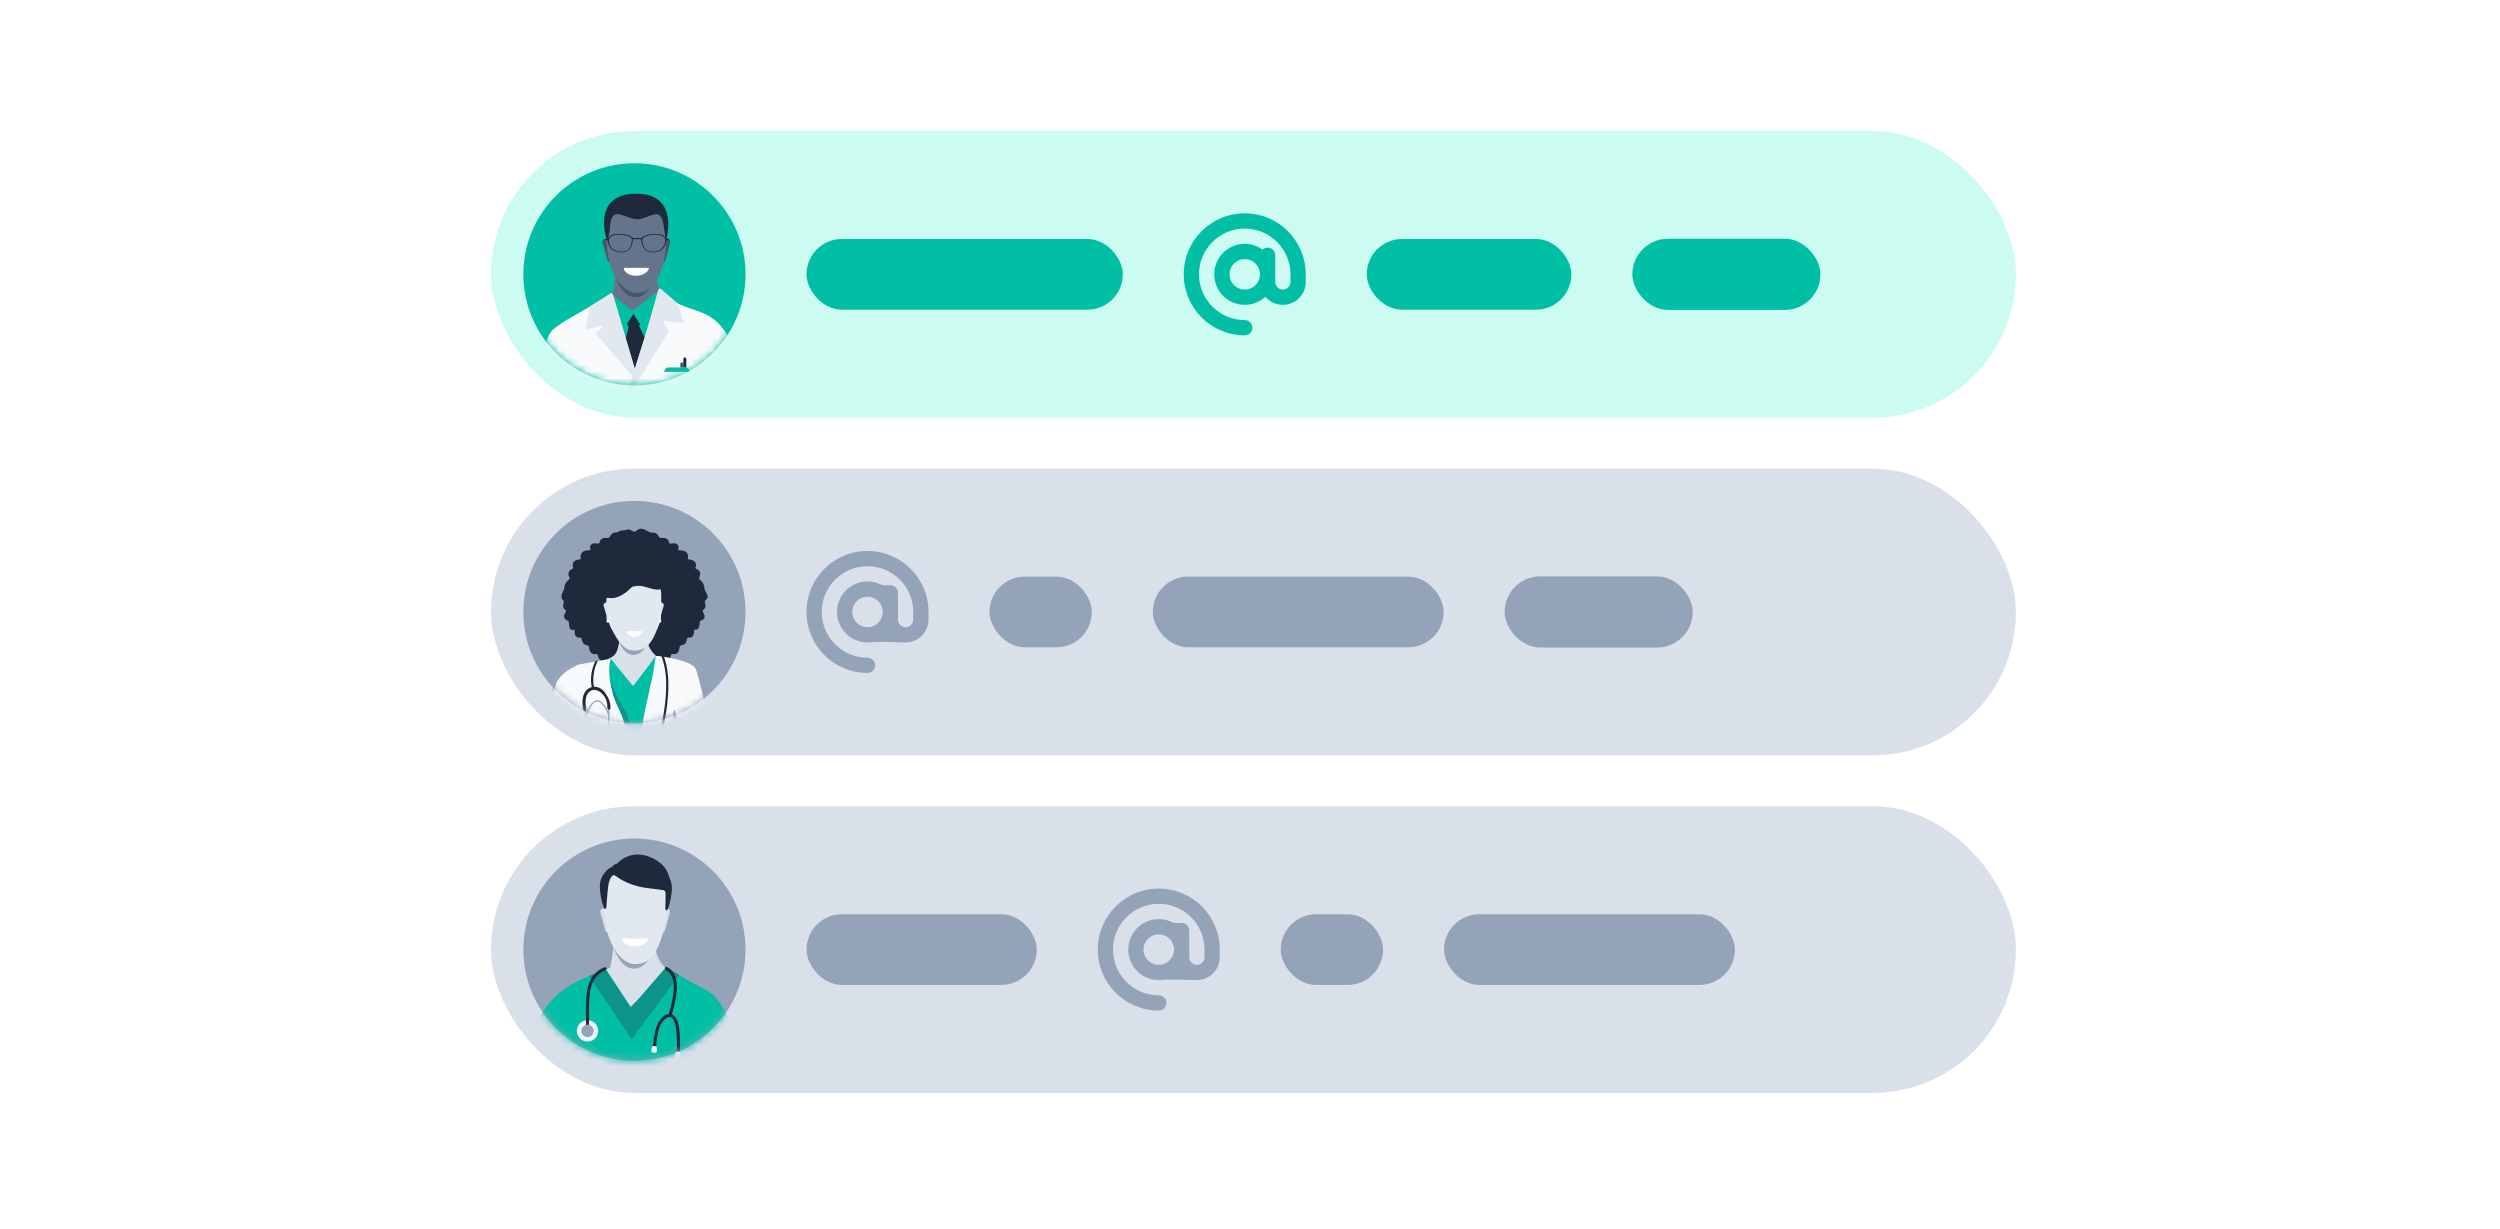 <svg width="360" height="177" viewBox="0 0 360 177" fill="none" xmlns="http://www.w3.org/2000/svg">
<rect width="360" height="177" fill="white"/>
<rect x="70.711" y="18.855" width="219.578" height="41.298" rx="20.649" fill="#CCFBF1"/>
<circle cx="91.36" cy="39.505" r="15.996" fill="#01BFA5"/>
<mask id="mask0_1517_257" style="mask-type:alpha" maskUnits="userSpaceOnUse" x="75" y="23" width="33" height="33">
<circle cx="91.36" cy="39.505" r="15.996" fill="white"/>
</mask>
<g mask="url(#mask0_1517_257)">
<path d="M88.608 39.464C88.608 39.464 88.463 41.269 88.136 42.64L84.082 45.199C84.673 46.781 88.802 50.053 88.802 50.053L92.7 46.551L98.728 44.637C98.728 44.637 94.274 42.807 94.518 39.463C93.187 39.421 88.609 39.463 88.609 39.463L88.608 39.464Z" fill="#64748B"/>
<path d="M87.583 34.697C87.519 34.47 87.284 34.338 87.057 34.401C86.83 34.465 86.697 34.7 86.761 34.927L87.465 37.445C87.528 37.672 87.764 37.805 87.991 37.742C88.218 37.678 88.35 37.443 88.287 37.216L87.583 34.697Z" fill="#475569"/>
<path d="M88.569 39.719C89.11 41.287 90.299 43.366 92.204 42.67C93.356 42.25 93.928 40.9 94.272 39.719H88.569Z" fill="#475569"/>
<path d="M96.51 34.92C96.571 34.692 96.436 34.458 96.209 34.397C95.981 34.335 95.747 34.47 95.686 34.698L95.004 37.222C94.943 37.45 95.077 37.684 95.305 37.745C95.533 37.807 95.767 37.672 95.828 37.445L96.51 34.92Z" fill="#475569"/>
<path d="M88.589 29.534C88.812 29.336 89.057 29.159 89.317 29.007C90.115 28.541 91.046 28.304 91.981 28.264C93.025 28.219 94.026 28.724 94.823 29.32C95.311 29.686 95.726 30.162 95.896 30.727C96.017 31.13 96.008 31.557 96.003 31.976C95.978 33.92 96.058 35.905 95.537 37.803C95.122 39.318 94.415 41.432 92.672 42.019C90.071 42.895 88.51 40.05 87.887 38.175C87.54 37.13 87.413 36.029 87.345 34.939C87.225 33.013 86.955 30.982 88.588 29.533L88.589 29.534Z" fill="#64748B"/>
<path d="M89.851 38.576C89.814 38.58 89.826 38.644 89.832 38.694C89.881 39.142 90.608 39.717 91.6 39.717C92.592 39.717 93.329 39.132 93.424 38.694C93.433 38.653 93.445 38.577 93.405 38.576H89.851Z" fill="white"/>
<path d="M87.356 34.406C87.356 34.406 87.678 34.672 87.85 32.538C88.102 29.416 89.977 31.552 91.759 31.571C93.496 31.591 95.189 29.375 95.577 32.579C95.801 34.417 95.956 34.495 95.956 34.495C95.956 34.495 97.856 27.919 91.707 27.881C85.192 27.841 87.312 34.317 87.312 34.317L87.356 34.406Z" fill="#1E293B"/>
<path d="M92.34 34.447C92.374 34.833 92.426 36.339 93.973 36.339C95.52 36.339 95.831 35.288 95.911 34.943C95.945 34.799 95.967 34.712 95.983 34.66C95.995 34.616 96.036 34.585 96.083 34.585H96.203C96.269 34.585 96.32 34.532 96.32 34.467C96.32 34.401 96.267 34.349 96.203 34.349H95.995C95.972 34.349 95.95 34.339 95.936 34.32C95.881 34.244 95.725 34.04 95.512 33.9C95.102 33.629 94.224 33.669 93.55 33.745C92.72 33.837 92.396 34.241 92.396 34.241L92.351 34.276H91.127L91.082 34.241C91.082 34.241 90.758 33.837 89.928 33.745C89.254 33.668 88.376 33.627 87.966 33.899C87.757 34.037 87.602 34.236 87.546 34.315C87.53 34.337 87.506 34.349 87.48 34.349H87.277C87.211 34.349 87.159 34.403 87.159 34.467C87.159 34.533 87.213 34.585 87.277 34.585H87.425C87.453 34.585 87.478 34.602 87.487 34.629C87.501 34.675 87.527 34.764 87.567 34.941C87.648 35.287 87.96 36.337 89.505 36.337C91.052 36.337 91.104 34.832 91.138 34.445H92.338L92.34 34.447ZM95.479 35.578C95.121 36.085 94.249 36.432 93.356 36.132C92.475 35.837 92.497 34.488 92.497 34.488C92.618 33.94 93.755 33.842 93.772 33.842C93.789 33.842 94.544 33.734 95.058 33.87C95.686 34.038 95.774 34.412 95.774 34.412C95.849 34.822 95.735 35.215 95.48 35.578H95.479ZM87.707 34.412C87.707 34.412 87.794 34.037 88.423 33.87C88.937 33.734 89.692 33.842 89.709 33.842C89.727 33.842 90.864 33.94 90.984 34.488C90.984 34.488 91.007 35.837 90.126 36.132C89.232 36.432 88.361 36.086 88.002 35.578C87.746 35.215 87.633 34.822 87.709 34.412H87.707Z" fill="#1E293B"/>
<path d="M85.706 43.863L88.049 42.384L90.781 44.543C90.96 44.684 91.214 44.679 91.388 44.531L95.171 41.602L95.666 42.503L94.19 49.45L91.743 54.096L90.731 53.271L85.706 43.863Z" fill="#01BFA5"/>
<path d="M93.107 49.212C93.104 49.158 93.089 49.105 93.066 49.055L92.024 46.964C92.24 46.706 92.3 46.416 92.347 46.289L92.489 45.45C92.603 45.168 92.392 44.86 92.105 44.888L90.063 45.081C89.766 45.109 89.613 45.474 89.793 45.728L90.241 46.538C90.313 46.64 90.461 47.03 90.58 47.03L90.639 46.644L89.676 50.462C89.666 50.505 89.661 50.55 89.664 50.594L89.95 54.911C89.965 55.13 90.141 55.296 90.348 55.287L93.092 55.157C93.305 55.146 93.469 54.953 93.455 54.727L93.107 49.212Z" fill="#1E293B"/>
<path d="M89.22 43.725L91.037 44.739C91.235 44.849 91.301 45.056 91.194 45.228L90.297 46.654C90.153 46.882 89.739 46.879 89.6 46.65L88.718 45.195L89.218 43.725H89.22Z" fill="#01BFA5"/>
<path d="M93.332 43.653L91.388 44.714C91.176 44.83 91.104 45.046 91.219 45.225L92.178 46.717C92.331 46.955 92.774 46.953 92.924 46.713L93.866 45.191L93.33 43.653H93.332Z" fill="#01BFA5"/>
<path d="M88.049 42.198C86.988 42.861 85.927 43.524 84.864 44.188C83.206 45.224 81.183 46.157 79.692 47.408C78.409 48.487 78.41 51.109 78.328 52.622C78.029 58.106 76.08 65.075 76.08 67.323C76.08 69.571 75.856 75.715 75.631 77.439C75.47 78.676 75.707 79.523 75.854 79.901C75.907 80.037 76.045 80.116 76.187 80.098L80.302 79.561L82.315 67.961C82.315 67.961 81.941 71.145 81.783 72.644C81.624 74.142 80.267 77.565 80.202 79.088C80.138 80.612 79.978 90.778 79.978 90.778C79.978 90.778 79.377 92.201 81.401 92.727C83.425 93.252 88.37 93.551 89.943 93.626C91.516 93.701 95.113 93.701 96.762 93.626C98.412 93.551 101.803 92.727 101.803 92.727C101.803 92.727 102.607 92.876 102.532 91.154C102.457 89.431 101.747 83.736 101.803 82.911C101.859 82.086 102.123 76.167 101.803 75.043C101.483 73.919 101.333 67.249 101.408 66.651C101.483 66.052 101.333 59.083 101.333 59.083C101.333 59.083 101.597 65.753 101.803 67.326C102.008 68.899 102.233 71.273 102.233 72.109C102.233 72.946 102.542 75.269 102.538 76.243C102.535 76.923 102.537 77.763 102.538 78.211C102.538 78.389 102.675 78.535 102.852 78.55L107.265 78.907C107.518 78.927 107.747 78.754 107.796 78.504C107.985 77.52 108.389 75.024 108.155 72.573C107.856 69.426 108.83 67.628 108.604 65.155C108.378 62.683 107.555 57.437 106.805 54.365C106.067 51.34 105.245 47.686 102.529 45.786C101.182 44.843 99.414 44.55 97.927 43.855C96.875 43.361 95.838 42.826 94.83 42.248L91.405 53.167L88.05 42.205L88.049 42.198Z" fill="#F8FAFC"/>
<path d="M95.654 53.553C95.654 53.199 95.941 52.913 96.295 52.913H98.673C99.027 52.913 99.313 53.199 99.313 53.553V53.553H95.654V53.553Z" fill="#01BFA5"/>
<path d="M97.964 52.398C97.964 52.278 98.061 52.181 98.181 52.181V52.181C98.301 52.181 98.399 52.278 98.399 52.398V52.913H97.964V52.398Z" fill="#475569"/>
<path d="M98.399 51.689C98.399 51.569 98.496 51.472 98.616 51.472V51.472C98.736 51.472 98.833 51.569 98.833 51.689V52.913H98.399V51.689Z" fill="#1E293B"/>
<path d="M97.539 43.662L98.456 46.246C98.515 46.413 98.375 46.584 98.199 46.556L95.863 46.198C95.66 46.167 95.518 46.392 95.632 46.562L96.262 47.491C96.313 47.567 96.316 47.667 96.268 47.744L90.784 56.649C90.639 56.883 90.278 56.719 90.362 56.455L93.057 47.888L94.792 41.715C94.839 41.549 95.041 41.489 95.172 41.602L97.539 43.662Z" fill="#E2E8F0"/>
<path d="M88.049 42.198L85.044 44.095C84.984 44.133 84.941 44.195 84.928 44.267L84.386 47.115C84.348 47.313 84.542 47.477 84.731 47.407L86.461 46.942C86.74 46.839 86.847 47.061 86.611 47.241L85.955 47.831C85.842 47.919 85.82 48.082 85.908 48.195L91.006 54.09C91.15 54.276 91.446 54.191 91.469 53.958L91.513 53.51C91.516 53.476 91.513 53.444 91.505 53.412L88.301 42.468" fill="#E2E8F0"/>
</g>
<rect x="116.139" y="34.415" width="45.538" height="10.179" rx="5.09" fill="#01BFA5"/>
<path d="M179.243 32.917C175.607 32.917 172.656 35.868 172.656 39.504C172.656 43.141 175.607 46.092 179.243 46.092C179.851 46.092 180.341 46.582 180.341 47.19C180.341 47.797 179.851 48.288 179.243 48.288C174.392 48.288 170.46 44.356 170.46 39.504C170.46 34.653 174.392 30.721 179.243 30.721C184.095 30.721 188.026 34.653 188.026 39.504V40.602C188.026 42.421 186.551 43.896 184.733 43.896C183.728 43.896 182.825 43.443 182.221 42.733C181.439 43.453 180.393 43.896 179.243 43.896C176.818 43.896 174.852 41.93 174.852 39.504C174.852 37.079 176.818 35.113 179.243 35.113C180.201 35.113 181.086 35.418 181.806 35.94C182.002 35.768 182.256 35.662 182.537 35.662C183.144 35.662 183.635 36.152 183.635 36.76V39.504V40.602C183.635 41.209 184.126 41.7 184.733 41.7C185.34 41.7 185.831 41.209 185.831 40.602V39.504C185.831 35.868 182.88 32.917 179.243 32.917ZM181.439 39.504C181.439 38.922 181.208 38.364 180.796 37.952C180.384 37.54 179.826 37.309 179.243 37.309C178.661 37.309 178.102 37.54 177.691 37.952C177.279 38.364 177.048 38.922 177.048 39.504C177.048 40.087 177.279 40.645 177.691 41.057C178.102 41.469 178.661 41.7 179.243 41.7C179.826 41.7 180.384 41.469 180.796 41.057C181.208 40.645 181.439 40.087 181.439 39.504Z" fill="#01BFA5"/>
<rect x="196.81" y="34.415" width="29.466" height="10.179" rx="5.09" fill="#01BFA5"/>
<rect x="235.059" y="34.381" width="27.081" height="10.247" rx="5.123" fill="#01BFA5"/>
<rect x="70.711" y="67.473" width="219.578" height="41.298" rx="20.649" fill="#D9E0EA"/>
<circle cx="91.36" cy="88.122" r="15.996" fill="#94A3B8"/>
<mask id="mask1_1517_257" style="mask-type:alpha" maskUnits="userSpaceOnUse" x="75" y="72" width="33" height="33">
<circle cx="91.36" cy="88.122" r="15.996" fill="white"/>
</mask>
<g mask="url(#mask1_1517_257)">
<path d="M89.988 95.683C89.753 95.722 89.568 95.98 89.365 96.025C89.013 96.057 88.97 95.5 88.539 95.609C88.258 95.667 87.941 95.634 87.712 95.444C87.543 95.319 87.503 95.152 87.361 95.066C87.204 95.05 87.07 95.201 86.9 95.199C86.596 95.225 86.322 95.006 86.203 94.735C86.071 94.513 86.116 94.149 85.808 94.177C85.272 94.293 84.891 93.904 84.85 93.377C84.829 93.256 84.833 93.1 84.751 93.01C84.575 92.868 84.28 92.93 84.11 92.753C83.702 92.447 83.88 91.809 83.563 91.818C83.366 91.825 83.126 91.818 82.977 91.659C82.602 91.321 82.847 90.75 82.693 90.679C82.56 90.672 82.407 90.748 82.25 90.67C81.993 90.53 81.963 90.213 81.945 89.925C81.939 89.771 81.939 89.535 81.862 89.452C81.792 89.367 81.682 89.345 81.581 89.297C81.331 89.203 81.184 88.917 81.232 88.653C81.253 88.392 81.497 88.169 81.513 87.96C81.479 87.819 81.313 87.768 81.227 87.653C81.116 87.523 81.072 87.339 81.089 87.17C81.1 86.954 81.23 86.793 81.189 86.601C81.097 86.394 80.864 86.265 80.855 86.013C80.828 85.776 80.91 85.485 81.031 85.261C81.129 85.081 81.225 84.905 81.249 84.699C81.28 84.291 81.428 83.877 81.749 83.606C81.838 83.52 81.967 83.437 82.004 83.323C82.051 83.119 81.882 82.969 81.859 82.74C81.8 82.374 82.064 82.042 82.398 81.925C82.799 81.775 82.158 81.415 82.65 80.87C82.766 80.747 82.921 80.668 83.083 80.625C83.284 80.566 83.458 80.596 83.593 80.514C83.676 80.436 83.605 80.295 83.601 80.18C83.568 79.928 83.687 79.664 83.881 79.502C84.29 79.124 85.033 79.324 85.039 79.166C84.96 78.876 84.882 78.579 85.232 78.341C85.508 78.149 85.88 78.272 86.192 78.278C86.355 78.25 86.337 78.044 86.393 77.916C86.516 77.568 86.904 77.423 87.255 77.455C87.396 77.459 87.562 77.495 87.686 77.423C87.855 77.314 87.879 77.106 88.045 76.937C88.213 76.755 88.463 76.679 88.704 76.675C88.936 76.677 89.105 76.534 89.302 76.44C89.458 76.37 89.706 76.396 89.919 76.359C90.166 76.328 90.395 76.195 90.641 76.256C90.889 76.317 91.094 76.588 91.356 76.558C91.664 76.519 91.894 76.15 92.22 76.132C92.564 76.114 92.87 76.273 93.201 76.456C93.361 76.557 93.532 76.652 93.692 76.672C93.956 76.705 94.31 76.658 94.546 76.858C94.711 76.97 94.787 77.169 94.893 77.326C95.125 77.649 95.671 77.263 96.09 77.635C96.366 77.828 96.273 78.186 96.464 78.273C96.553 78.301 96.674 78.264 96.771 78.253C97.111 78.189 97.503 78.247 97.662 78.577C97.784 78.788 97.662 79.02 97.646 79.177C97.65 79.202 97.667 79.213 97.692 79.222C97.762 79.248 97.9 79.233 97.987 79.242C98.281 79.253 98.581 79.315 98.802 79.503C99.354 79.972 98.862 80.472 99.16 80.549C99.608 80.601 100.178 80.722 100.229 81.306C100.245 81.514 100.14 81.644 100.143 81.796C100.155 81.868 100.223 81.891 100.286 81.926C100.391 81.976 100.524 82.036 100.61 82.125C101.196 82.751 100.405 83.143 100.781 83.469C101.027 83.672 101.261 83.928 101.351 84.246C101.443 84.546 101.415 84.836 101.559 85.106C101.755 85.466 102.115 85.952 101.73 86.31C101.64 86.41 101.509 86.508 101.49 86.648C101.483 86.818 101.581 86.972 101.595 87.171C101.636 87.468 101.454 87.698 101.229 87.858C101.174 87.909 101.155 87.976 101.183 88.046C101.364 88.373 101.651 88.832 101.278 89.19C100.964 89.434 100.76 89.277 100.76 89.763C100.73 90.15 100.616 90.717 100.151 90.679C100.082 90.683 99.978 90.64 99.947 90.715C99.916 90.795 99.946 90.925 99.938 91.022C99.95 91.375 99.767 91.761 99.394 91.813C99.263 91.843 99.085 91.775 98.986 91.872C98.902 91.965 98.905 92.157 98.859 92.289C98.716 92.781 98.445 92.871 98.011 92.959C97.856 93.022 97.86 93.204 97.838 93.35C97.818 93.524 97.776 93.703 97.684 93.852C97.469 94.205 97.156 94.217 96.811 94.179C96.735 94.18 96.676 94.231 96.644 94.298C96.51 94.703 96.325 95.243 95.775 95.2C95.607 95.204 95.461 95.031 95.307 95.074C95.191 95.162 95.145 95.301 94.994 95.427C94.763 95.63 94.443 95.668 94.151 95.616C93.745 95.538 93.648 96.042 93.309 96.011C93.048 95.959 92.856 95.644 92.57 95.683C92.38 95.706 92.237 95.859 92.062 95.953C91.719 96.169 91.23 96.158 90.881 96.023C90.581 95.942 90.318 95.648 89.996 95.684L89.988 95.686V95.683Z" fill="#1E293B"/>
<path d="M89.173 91.345C89.173 91.345 89.319 92.43 88.841 93.737C88.664 94.223 88.275 94.602 87.787 94.77C87.509 94.865 87.363 95.17 87.464 95.447C87.943 96.769 88.779 99.169 89.187 100.342C89.293 100.648 90.233 100.802 90.447 100.559L91.753 99.077C92.439 98.297 92.641 97.497 93.441 96.835L94.938 95.596C95.198 95.381 95.18 94.978 94.904 94.783C94.136 94.241 92.93 93.082 93.318 91.339C92.105 91.301 89.174 91.345 89.174 91.345L89.173 91.345Z" fill="#D9E0EA"/>
<path d="M89.074 92.285C89.473 93.308 90.353 94.665 91.761 94.212C92.613 93.937 93.035 93.056 93.29 92.285H89.074Z" fill="#94A3B8"/>
<path d="M94.689 89.52C94.479 89.475 94.346 89.268 94.391 89.058L94.818 87.068C94.863 86.858 95.07 86.724 95.28 86.769C95.49 86.814 95.623 87.021 95.578 87.231C95.536 87.429 95.457 87.624 95.398 87.817C95.332 88.032 95.268 88.247 95.215 88.465C95.182 88.599 95.153 88.734 95.148 88.872C95.141 89.043 95.191 89.233 95.078 89.379C94.987 89.496 94.834 89.552 94.689 89.52Z" fill="#D9E0EA"/>
<path d="M87.8 89.52C88.01 89.475 88.144 89.268 88.099 89.058L87.671 87.068C87.626 86.858 87.419 86.724 87.209 86.769C86.999 86.814 86.866 87.021 86.911 87.231C86.953 87.429 87.033 87.624 87.091 87.817C87.157 88.032 87.221 88.247 87.275 88.465C87.307 88.599 87.336 88.734 87.341 88.872C87.348 89.043 87.298 89.233 87.411 89.379C87.502 89.496 87.656 89.552 87.8 89.52Z" fill="#D9E0EA"/>
<path d="M88.518 83.771C88.533 83.759 88.548 83.748 88.563 83.736C89.378 83.107 90.502 82.813 91.574 82.773C92.514 82.738 93.416 83.135 94.134 83.603C94.454 83.811 94.736 84.097 94.933 84.4C95.231 84.859 95.213 85.397 95.223 85.909C95.231 86.315 95.23 86.722 95.216 87.128C95.163 88.654 95.334 88.956 94.777 90.262C94.277 91.432 93.766 93.111 92.197 93.571C89.854 94.259 88.858 91.995 88.062 90.576C87.627 89.799 87.459 88.869 87.398 88.014C87.339 87.191 87.232 86.35 87.405 85.531C87.549 84.851 87.931 84.239 88.517 83.771H88.518Z" fill="#E2E8F0"/>
<path d="M90.264 90.895C90.241 90.898 90.248 90.942 90.252 90.978C90.283 91.287 90.741 91.684 91.366 91.684C91.99 91.684 92.455 91.28 92.514 90.978C92.52 90.95 92.528 90.897 92.502 90.895H90.264H90.264Z" fill="white"/>
<path d="M95.02 89.659C95.135 89.659 95.228 89.566 95.228 89.45C95.228 89.335 95.135 89.242 95.02 89.242C94.905 89.242 94.811 89.335 94.811 89.45C94.811 89.566 94.905 89.659 95.02 89.659Z" fill="white"/>
<path d="M87.537 89.659C87.652 89.659 87.746 89.566 87.746 89.45C87.746 89.335 87.652 89.242 87.537 89.242C87.422 89.242 87.329 89.335 87.329 89.45C87.329 89.566 87.422 89.659 87.537 89.659Z" fill="white"/>
<path d="M95.934 82.442C95.608 81.482 93.806 80.091 92.823 79.849C92.382 79.74 91.98 80.13 91.649 80.378C91.383 80.577 91.032 80.628 90.728 80.488C90.341 80.309 89.907 80.198 89.444 80.175C87.744 80.087 86.314 82.263 86.254 83.731C86.203 84.975 85.446 85.253 86.314 86.124C86.493 86.146 86.97 86.169 87.007 86.169C87.116 86.169 87.321 86.182 87.325 86.143C87.327 86.121 87.347 86.105 87.366 86.094C87.38 86.085 87.398 86.085 87.415 86.084C87.441 86.084 87.466 86.089 87.492 86.092C87.518 86.095 87.544 86.098 87.569 86.1C87.624 86.106 87.679 86.11 87.733 86.113C87.792 86.117 87.85 86.12 87.909 86.121C87.972 86.123 88.035 86.124 88.098 86.124C88.101 86.124 88.103 86.124 88.105 86.124C89.296 86.124 90.374 85.137 90.963 84.567C91.188 84.35 92.189 84.328 92.492 84.398C92.9 84.491 94.727 85.138 95.07 84.829C95.124 84.78 95.13 84.85 95.139 84.889C95.155 84.959 95.341 84.758 95.405 84.728C96.228 84.352 96.209 83.253 95.933 82.441L95.934 82.442Z" fill="#1E293B"/>
<path d="M87.94 94.863L84.92 95.487L87.94 103.634L88.969 106.09L88.83 110.327L87.766 117.406H94.176L94.393 108.306L93.524 104.7L95.066 99.854L96.913 94.863L94.453 94.466L91.168 98.793L87.94 94.863Z" fill="#01BFA5"/>
<path d="M88.691 99.908C88.277 98.827 87.625 97.498 87.263 96.613L87.656 98.827L88.691 105.464V115.101H90.755C90.574 114.658 90.851 113.594 91.05 112.887C91.298 112.002 91.774 111.128 91.05 109.84C90.325 108.552 91.05 107.336 91.05 106.4C91.05 105.464 90.791 104.047 90.212 102.758C89.632 101.47 89.105 100.989 88.691 99.908Z" fill="#0D9488"/>
<path d="M87.932 94.863L82.458 95.85C82.458 95.85 79.623 96.339 79.281 100.201C78.938 104.064 78.84 107.632 78.987 109.002C79.134 110.371 78.88 112.58 79.631 113.744C80.096 114.466 80.379 114.837 80.379 114.837C80.379 114.837 82.035 110.322 85.793 112.474C89.548 114.625 88.129 116.825 88.129 116.825H89.548C89.751 114.406 91.452 114.12 90.323 110.781C89.194 107.442 90.405 107.477 90.323 106.441C90.229 105.251 89.948 104.073 89.496 102.967C89.07 101.927 88.526 100.994 88.238 99.896C87.855 98.435 87.497 96.494 87.893 94.992C87.905 94.949 87.916 94.905 87.933 94.863H87.932Z" fill="#F8FAFC"/>
<path d="M83.484 104.158C83.728 103.48 83.509 103.129 83.484 103.005C83.458 102.881 83.415 102.519 83.633 103.005C83.852 103.491 83.83 103.852 83.83 104.158C83.83 104.541 83.675 105.705 83.633 106.284C83.592 106.864 83.794 107.277 84.099 107.971C84.404 108.664 84.296 109.434 84.099 109.895C83.903 110.355 84.289 110.807 85.546 112.374C84.6 111.893 84.02 111.893 83.834 111.893C83.57 111.004 83.503 110.704 83.256 110.433C82.637 109.754 83.484 109.321 83.484 108.855C83.484 108.39 83.101 107.164 83.059 106.548C83.018 105.932 83.178 105.007 83.484 104.158Z" fill="#94A3B8"/>
<path d="M94.061 96.932C94.126 96.404 94.443 94.303 94.443 94.47C94.443 94.47 94.609 94.433 94.873 94.47C96.103 94.64 99.632 95.214 100.156 96.273C100.792 97.56 102.356 105.529 102.356 105.529L102.943 110.81L92.664 113.89C92.664 113.89 93.116 108.414 92.969 107.534C92.79 106.462 92.345 105.563 92.512 104.421C92.608 103.769 92.712 103.184 92.833 102.525L94.061 96.929V96.932Z" fill="#F8FAFC"/>
<path d="M85.42 99.276C85.347 99.276 85.281 99.232 85.265 99.166C84.737 97.118 85.662 95.351 85.703 95.272C85.74 95.201 85.825 95.163 85.919 95.161C86.006 95.159 86.07 95.18 86.034 95.251C86.025 95.27 85.073 97.152 85.576 99.101C85.596 99.178 85.542 99.255 85.456 99.272C85.444 99.275 85.432 99.276 85.42 99.276Z" fill="#1E293B"/>
<path d="M87.68 101.953C87.629 101.953 87.583 101.995 87.583 102.047C87.582 102.179 87.579 102.319 87.578 102.466C87.038 101.328 86.503 100.792 85.948 100.831C85.172 100.884 84.641 102.114 84.414 102.769C84.356 102.467 84.321 102.28 84.319 102.271C84.31 102.218 84.26 102.184 84.207 102.194C84.155 102.203 84.121 102.253 84.131 102.306C84.14 102.356 84.201 102.682 84.291 103.153C84.29 103.16 84.288 103.165 84.287 103.168H84.294C84.573 104.628 85.12 107.456 85.282 108.003C85.299 108.096 85.459 108.854 86.356 109.226C86.164 109.242 85.949 109.241 85.71 109.221C85.656 109.217 85.611 109.256 85.606 109.308C85.6 109.361 85.641 109.406 85.693 109.412C85.828 109.423 85.955 109.428 86.076 109.428C86.336 109.428 86.566 109.402 86.764 109.354C86.956 109.396 87.171 109.424 87.415 109.428H87.418C87.47 109.428 87.512 109.386 87.513 109.334C87.513 109.281 87.473 109.237 87.419 109.235C87.317 109.233 87.22 109.227 87.127 109.218C87.214 109.171 87.293 109.117 87.361 109.054C87.675 108.765 87.676 108.399 87.676 108.261C87.676 108.247 87.676 108.236 87.676 108.228C87.689 108.097 87.764 102.668 87.773 102.048C87.773 101.996 87.732 101.953 87.679 101.951L87.68 101.953ZM87.486 108.261C87.486 108.387 87.486 108.682 87.233 108.913C87.115 109.023 86.957 109.103 86.762 109.157C85.614 108.885 85.477 108.011 85.471 107.968L85.468 107.953C85.314 107.44 84.769 104.63 84.489 103.162C84.589 102.826 85.142 101.078 85.963 101.022C86.471 100.988 87.026 101.643 87.573 102.919C87.542 105.07 87.497 108.104 87.489 108.212C87.489 108.222 87.489 108.24 87.488 108.263L87.486 108.261Z" fill="#94A3B8"/>
<path d="M84.223 102.446C84.12 102.446 84.027 102.373 84.005 102.268C83.68 100.699 84.028 99.876 84.378 99.462C84.699 99.082 85.166 98.875 85.661 98.894C86.166 98.913 86.687 99.154 87.124 99.752C87.603 100.409 87.931 101.11 87.912 101.967C87.909 102.091 87.808 102.189 87.683 102.185C87.559 102.182 87.462 102.08 87.465 101.957C87.504 100.215 86.295 99.365 85.643 99.341C85.287 99.329 84.951 99.477 84.719 99.752C84.433 100.09 84.153 100.784 84.443 102.178C84.469 102.299 84.39 102.417 84.269 102.442C84.254 102.445 84.238 102.447 84.223 102.447V102.446Z" fill="#1E293B"/>
<path d="M79.954 97.756C80.792 96.344 82.003 95.816 83.358 95.687C81.175 96.691 80.839 97.285 80.28 98.02C79.722 98.754 79.546 101.532 79.365 102.184C79.184 102.836 79.603 103.156 79.365 104.098C79.127 105.039 79.453 106.048 79.365 106.607C79.294 107.054 79.042 107.6 78.925 107.817L79.101 102.655C79.159 101.574 79.224 98.987 79.954 97.756Z" fill="#94A3B8"/>
<path d="M96.923 103.327C96.851 102.618 97.133 102.018 97.242 102.375C97.159 102.877 97.74 103.648 98.133 104.568C98.527 105.489 98.346 105.919 98.346 106.736C98.346 107.553 98.594 108.158 98.63 108.831C98.659 109.369 98.88 110.403 98.987 110.853C98.382 110.936 97.158 111.002 97.104 110.605C97.037 110.108 97.456 108.37 97.74 107.481C98.025 106.591 97.74 106.203 97.74 105.458C97.74 104.713 96.996 104.036 96.923 103.327Z" fill="#94A3B8"/>
<path d="M94.83 106.257C95.461 106.504 96.173 106.193 96.421 105.562C96.668 104.931 96.357 104.219 95.726 103.972C95.095 103.724 94.383 104.035 94.136 104.667C93.888 105.298 94.199 106.01 94.83 106.257Z" fill="#E2E8F0"/>
<path fill-rule="evenodd" clip-rule="evenodd" d="M95.394 94.427C95.478 94.401 95.568 94.448 95.595 94.532C95.611 94.584 95.632 94.644 95.656 94.715C95.801 95.133 96.067 95.903 96.187 97.221C96.327 98.76 96.269 101.043 95.599 104.404C95.582 104.49 95.497 104.547 95.41 104.53C95.323 104.512 95.267 104.428 95.284 104.341C95.949 101.003 96.004 98.752 95.868 97.25C95.751 95.973 95.497 95.236 95.353 94.818C95.328 94.746 95.306 94.683 95.289 94.628C95.262 94.544 95.309 94.454 95.394 94.427Z" fill="#1E293B"/>
</g>
<path d="M124.922 81.535C121.285 81.535 118.334 84.485 118.334 88.122C118.334 91.759 121.285 94.709 124.922 94.709C125.529 94.709 126.02 95.2 126.02 95.807C126.02 96.415 125.529 96.905 124.922 96.905C120.07 96.905 116.139 92.973 116.139 88.122C116.139 83.271 120.07 79.339 124.922 79.339C129.773 79.339 133.705 83.271 133.705 88.122V89.22C133.705 91.038 132.23 92.514 130.411 92.514V92.514C128.852 92.514 126.889 92.348 125.337 92.494C125.201 92.507 125.062 92.514 124.922 92.514C122.496 92.514 120.53 90.548 120.53 88.122C120.53 85.696 122.496 83.73 124.922 83.73C125.593 83.73 126.229 83.881 126.798 84.15C127.221 84.351 127.748 84.279 128.215 84.279V84.279C128.823 84.279 129.313 84.77 129.313 85.377V88.122V89.22C129.313 89.827 129.804 90.318 130.411 90.318C131.019 90.318 131.509 89.827 131.509 89.22V88.122C131.509 84.485 128.559 81.535 124.922 81.535ZM127.118 88.122C127.118 87.54 126.886 86.981 126.474 86.569C126.063 86.158 125.504 85.926 124.922 85.926C124.339 85.926 123.781 86.158 123.369 86.569C122.957 86.981 122.726 87.54 122.726 88.122C122.726 88.704 122.957 89.263 123.369 89.675C123.781 90.086 124.339 90.318 124.922 90.318C125.504 90.318 126.063 90.086 126.474 89.675C126.886 89.263 127.118 88.704 127.118 88.122Z" fill="#94A3B8"/>
<rect x="142.488" y="83.032" width="14.733" height="10.179" rx="5.09" fill="#94A3B8"/>
<rect x="166.004" y="83.032" width="41.88" height="10.179" rx="5.09" fill="#94A3B8"/>
<rect x="216.667" y="82.999" width="27.081" height="10.247" rx="5.123" fill="#94A3B8"/>
<rect x="70.711" y="116.09" width="219.578" height="41.298" rx="20.649" fill="#D9E0EA"/>
<circle cx="91.361" cy="136.739" r="15.996" fill="#94A3B8"/>
<mask id="mask2_1517_257" style="mask-type:alpha" maskUnits="userSpaceOnUse" x="75" y="120" width="33" height="33">
<circle cx="91.361" cy="136.739" r="15.996" fill="white"/>
</mask>
<g mask="url(#mask2_1517_257)">
<path d="M88.344 136.051C88.344 136.051 88.197 137.904 87.861 139.312L83.651 141.622C84.258 143.245 88.545 146.925 88.545 146.925L92.546 143.329L98.734 141.364C98.734 141.364 94.162 139.485 94.413 136.051C93.046 136.008 88.346 136.051 88.346 136.051H88.344Z" fill="#D9E0EA"/>
<path d="M86.753 130.851L86.752 130.851C86.519 130.916 86.383 131.157 86.448 131.39L87.171 133.976C87.236 134.208 87.477 134.344 87.71 134.279L87.712 134.279C87.944 134.214 88.08 133.972 88.015 133.74L87.292 131.154C87.227 130.921 86.986 130.785 86.753 130.851Z" fill="#D9E0EA"/>
<path d="M88.306 136.312C88.86 137.921 90.082 140.056 92.037 139.341C93.219 138.91 93.806 137.524 94.159 136.312H88.304H88.306Z" fill="#94A3B8"/>
<path d="M96.144 130.861L96.143 130.861C95.909 130.798 95.669 130.936 95.606 131.169L94.907 133.762C94.844 133.995 94.982 134.235 95.216 134.298L95.217 134.298C95.45 134.361 95.69 134.223 95.753 133.99L96.453 131.398C96.516 131.164 96.378 130.924 96.144 130.861Z" fill="#D9E0EA"/>
<path d="M88.326 125.856C88.555 125.653 88.806 125.471 89.074 125.314C89.892 124.836 90.849 124.591 91.808 124.55C92.88 124.504 93.908 125.023 94.726 125.634C95.228 126.008 95.653 126.498 95.827 127.077C95.952 127.492 95.943 127.929 95.936 128.361C95.912 130.357 95.993 132.393 95.459 134.345C95.032 135.9 94.307 138.071 92.519 138.673C89.849 139.573 88.246 136.652 87.606 134.727C87.249 133.653 87.12 132.523 87.05 131.404C86.927 129.426 86.65 127.341 88.326 125.854V125.856Z" fill="#E2E8F0"/>
<path d="M89.621 135.139C89.583 135.144 89.595 135.208 89.601 135.261C89.652 135.72 90.397 136.311 91.416 136.311C92.434 136.311 93.192 135.711 93.289 135.261C93.298 135.219 93.31 135.141 93.269 135.139H89.62H89.621Z" fill="white"/>
<path d="M96.371 126.344C96.146 125.36 95.531 124.368 94.154 123.665C91.248 122.185 89.393 123.772 88.845 124.357C88.672 124.415 88.532 124.479 88.416 124.546C88.309 124.608 88.238 124.696 88.195 124.793C87.891 124.925 87.614 125.092 87.352 125.357C86.528 126.19 86.294 127.116 86.397 128.165C86.476 128.966 86.622 129.797 86.91 130.566C87.167 131.251 87.321 130.675 87.321 130.675C87.352 130.021 87.403 129.368 87.472 128.716C87.551 127.966 87.568 126.443 88.335 126.017C88.475 125.94 89.136 126.486 89.301 126.581C89.692 126.808 90.097 127.008 90.514 127.18C91.337 127.521 92.206 127.75 93.088 127.864L95.47 128.172C95.682 128.2 95.843 128.379 95.847 128.593C95.861 129.422 95.806 130.871 95.806 130.871C95.806 130.871 95.961 131.449 96.217 130.762C96.505 129.993 96.65 129.161 96.73 128.36C96.801 127.633 96.71 126.963 96.371 126.344Z" fill="#1E293B"/>
<path d="M86.429 139.965L90.913 147.348L96.345 139.536C96.345 139.536 99.34 141.395 101.04 142.208C102.741 143.02 103.36 144.025 103.785 144.605C105.923 148.158 107.878 151.529 109.081 155.351C109.429 156.317 109.081 156.395 109.081 156.395C109.081 156.395 101.737 158.868 101.208 158.868C100.68 158.868 100.616 158.366 100.616 158.366C100.616 158.366 100.462 156.974 100.308 156.472C100.153 155.969 99.767 156.432 99.767 156.432C98.703 162.116 101.697 161.4 101.124 164.976C101.183 166.622 100.912 173.205 100.85 174.932C100.85 175.843 100.232 175.845 100.232 175.845C94.409 175.815 86.751 174.767 80.904 174.484C79.59 174.29 80.093 173.364 80.093 173.364C80.668 172.638 80.789 170.175 80.981 169.033C81.213 168.105 81.136 167.217 80.904 165.671C80.672 164.125 81.367 160.027 81.6 157.707C78.006 158.558 73.445 154.693 73.445 154.693C77.638 148.192 76.89 143.08 86.433 139.965H86.429Z" fill="#01BFA5"/>
<path d="M84.838 140.535L87.278 139.625L90.869 145.081L95.938 139.229L97.807 140.418L90.951 149.667L84.963 140.747" fill="#0D9488"/>
<path d="M81.904 174.585C81.904 174.585 81.829 171.74 82.564 171.121C83.298 170.502 83.298 168.261 82.795 166.714C82.293 165.166 84.806 164.085 84.303 161.069C83.801 158.053 83.36 157.976 83.136 155.425C82.912 152.874 82.603 151.831 82.1 153.183C81.598 154.535 81.829 155.696 81.212 156.314C80.71 156.815 80.004 157.458 79.754 157.684C79.716 157.717 79.736 157.779 79.785 157.787C80.082 157.829 80.865 157.91 81.598 157.707C81.598 157.707 81.552 158.135 81.546 158.184C81.496 158.605 81.398 159.398 81.346 159.802C81.287 160.264 80.533 164.868 80.901 166.199C81.124 167.001 80.888 169.047 80.888 169.047C80.888 169.047 80.83 170.014 80.745 171.086C80.668 172.06 80.255 172.982 80.255 172.982C80.255 172.982 78.9 174.611 81.904 174.586V174.585Z" fill="#0D9488"/>
<path d="M84.6 149.987C85.449 149.987 86.138 149.298 86.138 148.448C86.138 147.598 85.449 146.909 84.6 146.909C83.75 146.909 83.061 147.598 83.061 148.448C83.061 149.298 83.75 149.987 84.6 149.987Z" fill="#F1F5F9"/>
<path d="M84.6 148.36C84.476 148.36 84.376 148.26 84.376 148.136V144.691C84.449 142.759 84.538 140.353 87.028 139.286C87.141 139.237 87.273 139.291 87.322 139.404C87.371 139.518 87.317 139.649 87.204 139.699C84.975 140.654 84.895 142.807 84.824 144.707V144.728V148.136C84.824 148.26 84.724 148.36 84.6 148.36Z" fill="#1E293B"/>
<path d="M97.501 146.904C97.284 146.407 97.011 146.172 96.755 146.069C97.886 142.211 97.681 140.169 96.078 139.265C95.971 139.204 95.833 139.243 95.773 139.35C95.712 139.458 95.751 139.595 95.859 139.655C97.254 140.442 97.39 142.346 96.308 146.005C95.6 146.071 94.925 146.867 94.612 147.651C94.214 148.652 94.103 149.855 94.006 150.916C93.994 151.039 94.085 151.148 94.209 151.16C94.332 151.172 94.442 151.08 94.453 150.956C94.547 149.927 94.654 148.759 95.029 147.817C95.333 147.055 95.932 146.453 96.394 146.446C96.397 146.446 96.4 146.446 96.401 146.446C96.676 146.446 96.907 146.659 97.091 147.081C97.484 147.988 97.534 150.111 97.456 151.654C97.45 151.778 97.544 151.883 97.668 151.889C97.672 151.889 97.675 151.889 97.68 151.889C97.798 151.889 97.898 151.796 97.904 151.677C97.933 151.101 98.05 148.164 97.504 146.903L97.501 146.904Z" fill="#1E293B"/>
<path d="M84.6 149.339C85.091 149.339 85.49 148.94 85.49 148.448C85.49 147.956 85.091 147.558 84.6 147.558C84.108 147.558 83.709 147.956 83.709 148.448C83.709 148.94 84.108 149.339 84.6 149.339Z" fill="#94A3B8"/>
<path d="M94.176 150.623L94.317 150.633C94.493 150.646 94.626 150.799 94.613 150.975L94.581 151.412C94.573 151.525 94.475 151.609 94.362 151.601L93.991 151.574C93.878 151.566 93.794 151.468 93.802 151.355L93.834 150.919C93.847 150.743 94 150.61 94.176 150.623Z" fill="#F1F5F9"/>
<path d="M97.604 151.415L97.746 151.426C97.921 151.438 98.054 151.592 98.041 151.768L98.009 152.204C98.001 152.318 97.904 152.402 97.79 152.394L97.419 152.367C97.306 152.358 97.222 152.261 97.23 152.148L97.262 151.711C97.275 151.535 97.428 151.403 97.604 151.415Z" fill="#F1F5F9"/>
</g>
<rect x="116.14" y="131.65" width="33.155" height="10.179" rx="5.09" fill="#94A3B8"/>
<path d="M166.861 130.152C163.224 130.152 160.274 133.102 160.274 136.739C160.274 140.376 163.224 143.327 166.861 143.327C167.468 143.327 167.959 143.817 167.959 144.424C167.959 145.032 167.468 145.522 166.861 145.522C162.01 145.522 158.078 141.59 158.078 136.739C158.078 131.888 162.01 127.956 166.861 127.956C171.712 127.956 175.644 131.888 175.644 136.739V137.837C175.644 139.655 174.169 141.131 172.35 141.131V141.131C170.792 141.131 168.829 140.965 167.277 141.111C167.14 141.124 167.001 141.131 166.861 141.131C164.435 141.131 162.469 139.165 162.469 136.739C162.469 134.314 164.435 132.348 166.861 132.348C167.533 132.348 168.169 132.498 168.737 132.768C169.16 132.968 169.687 132.897 170.155 132.897V132.897C170.762 132.897 171.253 133.387 171.253 133.994V136.739V137.837C171.253 138.444 171.743 138.935 172.35 138.935C172.958 138.935 173.448 138.444 173.448 137.837V136.739C173.448 133.102 170.498 130.152 166.861 130.152ZM169.057 136.739C169.057 136.157 168.825 135.598 168.414 135.187C168.002 134.775 167.443 134.543 166.861 134.543C166.279 134.543 165.72 134.775 165.308 135.187C164.897 135.598 164.665 136.157 164.665 136.739C164.665 137.322 164.897 137.88 165.308 138.292C165.72 138.704 166.279 138.935 166.861 138.935C167.443 138.935 168.002 138.704 168.414 138.292C168.825 137.88 169.057 137.322 169.057 136.739Z" fill="#94A3B8"/>
<rect x="184.427" y="131.65" width="14.733" height="10.179" rx="5.09" fill="#94A3B8"/>
<rect x="207.943" y="131.65" width="41.88" height="10.179" rx="5.09" fill="#94A3B8"/>
</svg>
